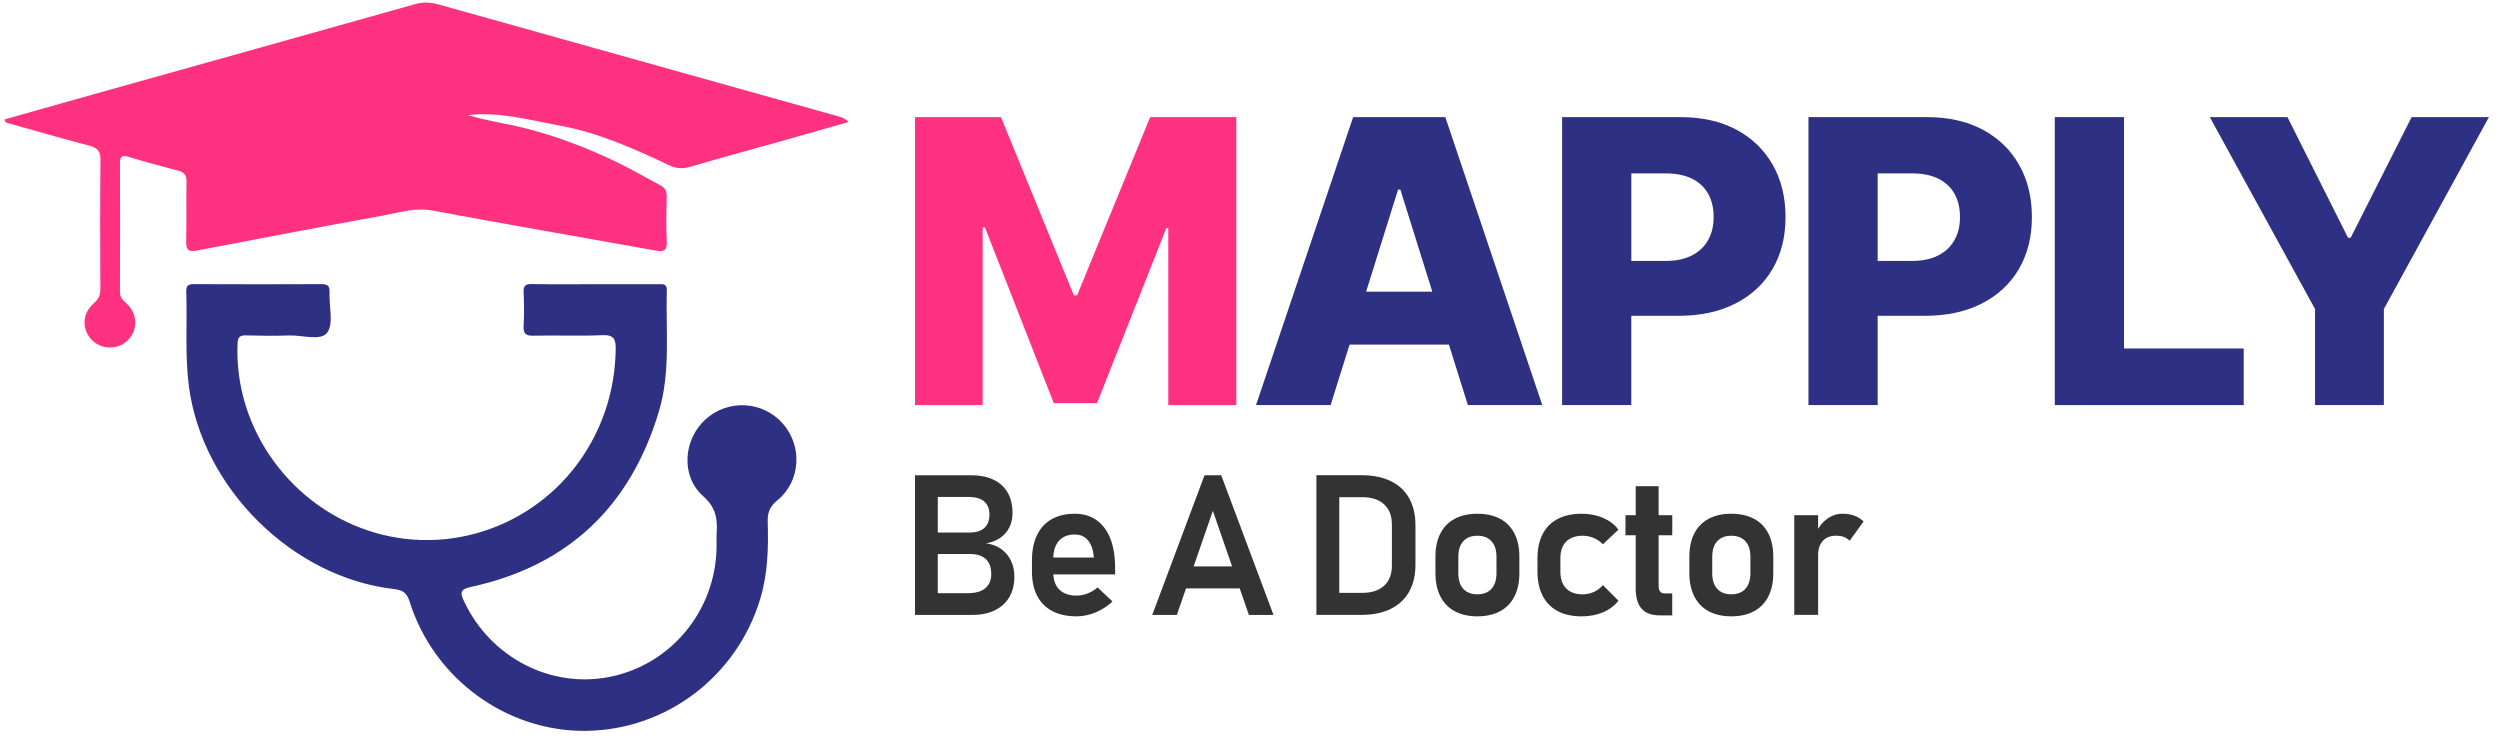 <svg width="178" height="53" viewBox="0 0 178 53" fill="none" xmlns="http://www.w3.org/2000/svg">
<path d="M0.312 8.507C2.414 7.913 4.518 7.313 6.624 6.723C14.271 4.581 21.921 2.447 29.564 0.293C30.151 0.127 30.681 0.163 31.255 0.324C40.743 2.988 50.233 5.638 59.723 8.293C59.958 8.358 60.187 8.446 60.425 8.687C58.962 9.104 57.501 9.524 56.036 9.936C53.721 10.587 51.398 11.213 49.09 11.889C48.546 12.047 48.101 11.985 47.605 11.75C45.112 10.566 42.576 9.44 39.856 8.942C37.709 8.55 35.569 7.938 33.331 8.194C34.607 8.6 35.948 8.772 37.248 9.095C39.621 9.683 41.876 10.55 44.061 11.615C45.051 12.098 46.002 12.659 46.978 13.17C47.325 13.351 47.479 13.59 47.469 13.997C47.444 15.073 47.426 16.151 47.472 17.225C47.5 17.868 47.232 17.939 46.699 17.843C41.391 16.89 36.079 15.975 30.777 14.99C29.542 14.76 28.418 15.139 27.262 15.348C22.841 16.148 18.429 16.993 14.017 17.838C13.449 17.947 13.242 17.821 13.257 17.212C13.293 15.788 13.251 14.361 13.279 12.936C13.288 12.47 13.112 12.262 12.682 12.15C11.505 11.841 10.328 11.526 9.164 11.172C8.699 11.03 8.54 11.118 8.542 11.616C8.554 14.671 8.552 17.724 8.54 20.779C8.54 21.142 8.704 21.338 8.963 21.566C9.798 22.304 9.848 23.439 9.129 24.197C8.447 24.914 7.25 24.923 6.549 24.216C5.81 23.473 5.833 22.323 6.679 21.593C7.029 21.289 7.147 20.991 7.146 20.553C7.132 17.498 7.12 14.444 7.154 11.39C7.162 10.77 6.942 10.527 6.371 10.376C4.465 9.876 2.571 9.326 0.674 8.793C0.544 8.756 0.375 8.77 0.312 8.504V8.507Z" fill="#FF3180"/>
<path d="M42.386 20.237C43.894 20.237 45.403 20.237 46.913 20.237C47.21 20.237 47.491 20.192 47.478 20.658C47.393 23.555 47.763 26.487 46.904 29.329C44.867 36.081 40.438 40.286 33.539 41.788C32.719 41.966 32.762 42.23 33.059 42.853C34.955 46.844 39.262 49.058 43.487 48.179C47.803 47.281 50.923 43.489 51.02 39.022C51.028 38.644 51.006 38.265 51.028 37.887C51.089 36.886 50.944 36.104 50.065 35.326C48.465 33.908 48.642 31.33 50.207 29.883C51.807 28.403 54.3 28.53 55.741 30.164C57.15 31.764 57.014 34.265 55.349 35.621C54.799 36.067 54.643 36.502 54.662 37.157C54.715 38.991 54.672 40.819 54.14 42.603C52.488 48.147 47.442 51.981 41.702 52.038C36.066 52.095 30.89 48.323 29.171 42.852C28.972 42.215 28.694 42.015 28.051 41.941C20.8 41.114 14.379 34.72 13.446 27.479C13.158 25.244 13.337 23.004 13.263 20.769C13.25 20.339 13.402 20.228 13.811 20.23C16.828 20.243 19.847 20.244 22.865 20.23C23.302 20.227 23.488 20.329 23.465 20.807C23.414 21.791 23.773 23.044 23.296 23.686C22.837 24.302 21.511 23.847 20.568 23.884C19.555 23.923 18.537 23.908 17.522 23.881C17.086 23.87 16.933 23.988 16.914 24.458C16.654 30.601 20.811 36.206 26.678 37.923C32.633 39.665 39.001 37.006 42.033 31.612C43.216 29.507 43.791 27.289 43.837 24.89C43.852 24.136 43.707 23.827 42.863 23.865C41.242 23.941 39.614 23.859 37.99 23.902C37.4 23.919 37.248 23.729 37.281 23.17C37.325 22.388 37.317 21.599 37.281 20.815C37.26 20.357 37.399 20.218 37.861 20.225C39.37 20.253 40.879 20.235 42.387 20.235L42.386 20.237Z" fill="#2E3183"/>
<path d="M71.294 39.099C70.994 38.883 70.635 38.745 70.217 38.686C70.622 38.613 70.965 38.477 71.244 38.275C71.523 38.075 71.734 37.825 71.878 37.527C72.021 37.228 72.092 36.898 72.092 36.532C72.092 35.97 71.98 35.49 71.755 35.089C71.531 34.687 71.195 34.379 70.752 34.161C70.309 33.945 69.766 33.837 69.125 33.837H65.149V43.781H69.242C69.855 43.781 70.387 43.671 70.835 43.452C71.282 43.233 71.627 42.92 71.865 42.511C72.104 42.104 72.222 41.624 72.222 41.071V41.05C72.222 40.635 72.142 40.261 71.983 39.926C71.823 39.591 71.594 39.315 71.294 39.099ZM66.771 35.382H68.967C69.453 35.382 69.821 35.489 70.072 35.701C70.322 35.913 70.448 36.224 70.448 36.634C70.448 37.044 70.329 37.366 70.093 37.585C69.856 37.804 69.514 37.914 69.063 37.914H66.771V35.384V35.382ZM70.578 40.874C70.578 41.302 70.439 41.637 70.161 41.875C69.883 42.115 69.46 42.234 68.891 42.234H66.77V39.444H69.061C69.398 39.444 69.679 39.501 69.907 39.612C70.134 39.724 70.303 39.884 70.412 40.093C70.521 40.304 70.576 40.555 70.576 40.853V40.874H70.578Z" fill="#333333"/>
<path d="M78.075 37.034C77.645 36.73 77.128 36.579 76.523 36.579C75.882 36.579 75.334 36.709 74.876 36.969C74.418 37.228 74.071 37.607 73.833 38.104C73.593 38.6 73.475 39.2 73.475 39.902V40.702C73.475 41.376 73.601 41.952 73.85 42.429C74.1 42.907 74.462 43.267 74.935 43.514C75.408 43.76 75.978 43.883 76.648 43.883C77.103 43.883 77.553 43.791 78.001 43.606C78.449 43.421 78.852 43.16 79.211 42.824L78.147 41.825C77.938 42.007 77.703 42.15 77.441 42.253C77.18 42.355 76.915 42.407 76.646 42.407C76.119 42.407 75.709 42.262 75.418 41.973C75.158 41.715 75.022 41.352 74.994 40.896H79.396V40.431C79.396 39.619 79.284 38.926 79.058 38.352C78.833 37.778 78.505 37.339 78.075 37.035V37.034ZM74.991 39.698C75.012 39.198 75.139 38.801 75.386 38.518C75.655 38.21 76.034 38.056 76.525 38.056C76.916 38.056 77.227 38.192 77.459 38.467C77.691 38.741 77.83 39.126 77.876 39.622L77.883 39.698H74.993H74.991Z" fill="#333333"/>
<path d="M85.763 33.837L82.04 43.781H83.792L84.445 41.893H88.268L88.921 43.781H90.673L86.95 33.837H85.763ZM84.987 40.326L86.356 36.373L87.724 40.326H84.986H84.987Z" fill="#333333"/>
<path d="M99.017 34.253C98.443 33.975 97.75 33.835 96.94 33.835H93.728V43.779H96.934C97.757 43.779 98.456 43.635 99.031 43.348C99.606 43.061 100.041 42.65 100.337 42.117C100.633 41.584 100.78 40.95 100.78 40.216V37.398C100.78 36.646 100.63 36.003 100.33 35.469C100.03 34.936 99.592 34.53 99.016 34.252L99.017 34.253ZM99.102 40.271C99.102 40.892 98.917 41.37 98.546 41.707C98.175 42.044 97.654 42.212 96.981 42.212H95.357V35.4H96.981C97.654 35.4 98.177 35.569 98.546 35.907C98.917 36.244 99.102 36.723 99.102 37.344V40.271Z" fill="#333333"/>
<path d="M106.805 36.938C106.357 36.698 105.819 36.579 105.191 36.579C104.563 36.579 104.025 36.699 103.578 36.938C103.13 37.178 102.789 37.526 102.555 37.984C102.32 38.441 102.203 38.992 102.203 39.635V40.791C102.203 41.443 102.32 42 102.555 42.464C102.789 42.926 103.13 43.278 103.578 43.52C104.025 43.761 104.563 43.883 105.191 43.883C105.819 43.883 106.357 43.761 106.805 43.52C107.252 43.278 107.594 42.929 107.827 42.469C108.061 42.012 108.179 41.459 108.179 40.81V39.634C108.179 38.991 108.062 38.44 107.827 37.982C107.592 37.524 107.252 37.175 106.805 36.936V36.938ZM106.549 40.812C106.549 41.29 106.431 41.661 106.194 41.923C105.958 42.185 105.624 42.315 105.191 42.315C104.758 42.315 104.42 42.184 104.185 41.923C103.95 41.661 103.833 41.29 103.833 40.812V39.635C103.833 39.161 103.951 38.794 104.188 38.535C104.424 38.275 104.758 38.145 105.191 38.145C105.624 38.145 105.957 38.275 106.194 38.535C106.431 38.794 106.549 39.161 106.549 39.635V40.812Z" fill="#333333"/>
<path d="M111.514 38.558C111.792 38.283 112.182 38.145 112.687 38.145C112.961 38.145 113.222 38.197 113.472 38.302C113.722 38.407 113.94 38.557 114.127 38.754L115.232 37.714C115.054 37.472 114.833 37.267 114.567 37.099C114.301 36.93 114.001 36.801 113.667 36.712C113.333 36.623 112.977 36.579 112.6 36.579C111.941 36.579 111.377 36.702 110.908 36.948C110.44 37.194 110.084 37.552 109.837 38.025C109.592 38.496 109.469 39.065 109.469 39.732V40.696C109.469 41.37 109.592 41.947 109.837 42.423C110.082 42.901 110.44 43.262 110.908 43.511C111.377 43.76 111.941 43.884 112.6 43.884C112.972 43.884 113.327 43.841 113.661 43.754C113.995 43.668 114.295 43.541 114.561 43.375C114.827 43.209 115.052 43.006 115.233 42.769L114.128 41.661C113.946 41.871 113.73 42.032 113.479 42.147C113.23 42.261 112.965 42.317 112.689 42.317C112.179 42.317 111.787 42.176 111.513 41.896C111.238 41.616 111.1 41.216 111.1 40.696V39.732C111.1 39.225 111.239 38.834 111.517 38.558H111.514Z" fill="#333333"/>
<path d="M118.094 34.616H116.464V36.681H115.734V38.111H116.464V41.933C116.464 42.554 116.603 43.022 116.881 43.339C117.159 43.656 117.594 43.815 118.19 43.815H119.063V42.249H118.497C118.366 42.249 118.265 42.201 118.197 42.108C118.129 42.015 118.095 41.881 118.095 41.708V38.111H119.065V36.681H118.095V34.616H118.094Z" fill="#333333"/>
<path d="M124.884 36.938C124.436 36.698 123.898 36.579 123.27 36.579C122.642 36.579 122.104 36.699 121.656 36.938C121.209 37.178 120.867 37.526 120.634 37.984C120.399 38.441 120.282 38.992 120.282 39.635V40.791C120.282 41.443 120.399 42 120.634 42.464C120.867 42.926 121.209 43.278 121.656 43.52C122.104 43.761 122.642 43.883 123.27 43.883C123.898 43.883 124.436 43.761 124.884 43.52C125.331 43.278 125.673 42.929 125.906 42.469C126.14 42.012 126.258 41.459 126.258 40.81V39.634C126.258 38.991 126.141 38.44 125.906 37.982C125.671 37.524 125.331 37.175 124.884 36.936V36.938ZM124.628 40.812C124.628 41.29 124.51 41.661 124.273 41.923C124.037 42.185 123.703 42.315 123.27 42.315C122.837 42.315 122.499 42.184 122.264 41.923C122.029 41.661 121.912 41.29 121.912 40.812V39.635C121.912 39.161 122.03 38.794 122.267 38.535C122.503 38.275 122.837 38.145 123.27 38.145C123.703 38.145 124.035 38.275 124.273 38.535C124.51 38.794 124.628 39.161 124.628 39.635V40.812Z" fill="#333333"/>
<path d="M132.034 36.718C131.784 36.625 131.503 36.578 131.195 36.578C130.799 36.578 130.437 36.695 130.107 36.93C129.848 37.114 129.63 37.358 129.45 37.658V36.68H127.752V43.778H129.45V39.524C129.45 39.092 129.562 38.752 129.786 38.508C130.011 38.264 130.329 38.142 130.738 38.142C130.948 38.142 131.131 38.173 131.291 38.234C131.45 38.296 131.583 38.385 131.693 38.504L132.688 37.129C132.502 36.947 132.284 36.809 132.034 36.715V36.718Z" fill="#333333"/>
<path d="M76.691 21.026H76.457L71.269 8.339H65.149V28.843H69.966V16.197H70.13L75.03 28.705H78.105L83.046 16.238H83.183V28.843H88.027V8.339H81.892L76.691 21.026Z" fill="#FF3180"/>
<path d="M96.344 8.339L89.428 28.843H94.74L96.089 24.536H103.164L104.513 28.843H109.81L102.907 8.339H96.346H96.344ZM97.268 20.766L99.542 13.501H99.706L101.98 20.766H97.267H97.268Z" fill="#2E3183"/>
<path d="M123.629 9.234C122.512 8.637 121.187 8.339 119.648 8.339H111.221V28.843H116.149V22.486H119.512C121.068 22.486 122.417 22.194 123.561 21.612C124.705 21.029 125.586 20.21 126.203 19.155C126.821 18.101 127.13 16.866 127.13 15.453C127.13 14.04 126.825 12.8 126.216 11.73C125.608 10.662 124.746 9.829 123.629 9.232V9.234ZM121.62 17.092C121.358 17.56 120.974 17.924 120.467 18.185C119.959 18.447 119.335 18.578 118.593 18.578H116.151V12.344H118.58C119.331 12.344 119.96 12.47 120.467 12.721C120.975 12.973 121.359 13.332 121.62 13.794C121.88 14.258 122.011 14.81 122.011 15.452C122.011 16.093 121.881 16.621 121.62 17.089V17.092Z" fill="#2E3183"/>
<path d="M141.17 9.234C140.053 8.637 138.728 8.339 137.189 8.339H128.762V28.843H133.69V22.486H137.053C138.609 22.486 139.958 22.194 141.102 21.612C142.246 21.029 143.127 20.21 143.744 19.155C144.362 18.101 144.671 16.866 144.671 15.453C144.671 14.04 144.366 12.8 143.757 11.73C143.149 10.662 142.287 9.829 141.17 9.232V9.234ZM139.159 17.092C138.898 17.56 138.513 17.924 138.007 18.185C137.498 18.447 136.875 18.578 136.133 18.578H133.69V12.344H136.12C136.87 12.344 137.498 12.47 138.007 12.721C138.515 12.973 138.899 13.332 139.159 13.794C139.419 14.258 139.551 14.81 139.551 15.452C139.551 16.093 139.421 16.621 139.159 17.089V17.092Z" fill="#2E3183"/>
<path d="M151.23 8.339H146.303V28.843H159.753V24.812H151.23V8.339Z" fill="#2E3183"/>
<path d="M171.707 8.339L167.37 16.926H167.178L162.869 8.339H157.338L164.831 22.004V28.843H169.731V22.004L177.211 8.339H171.707Z" fill="#2E3183"/>
</svg>
